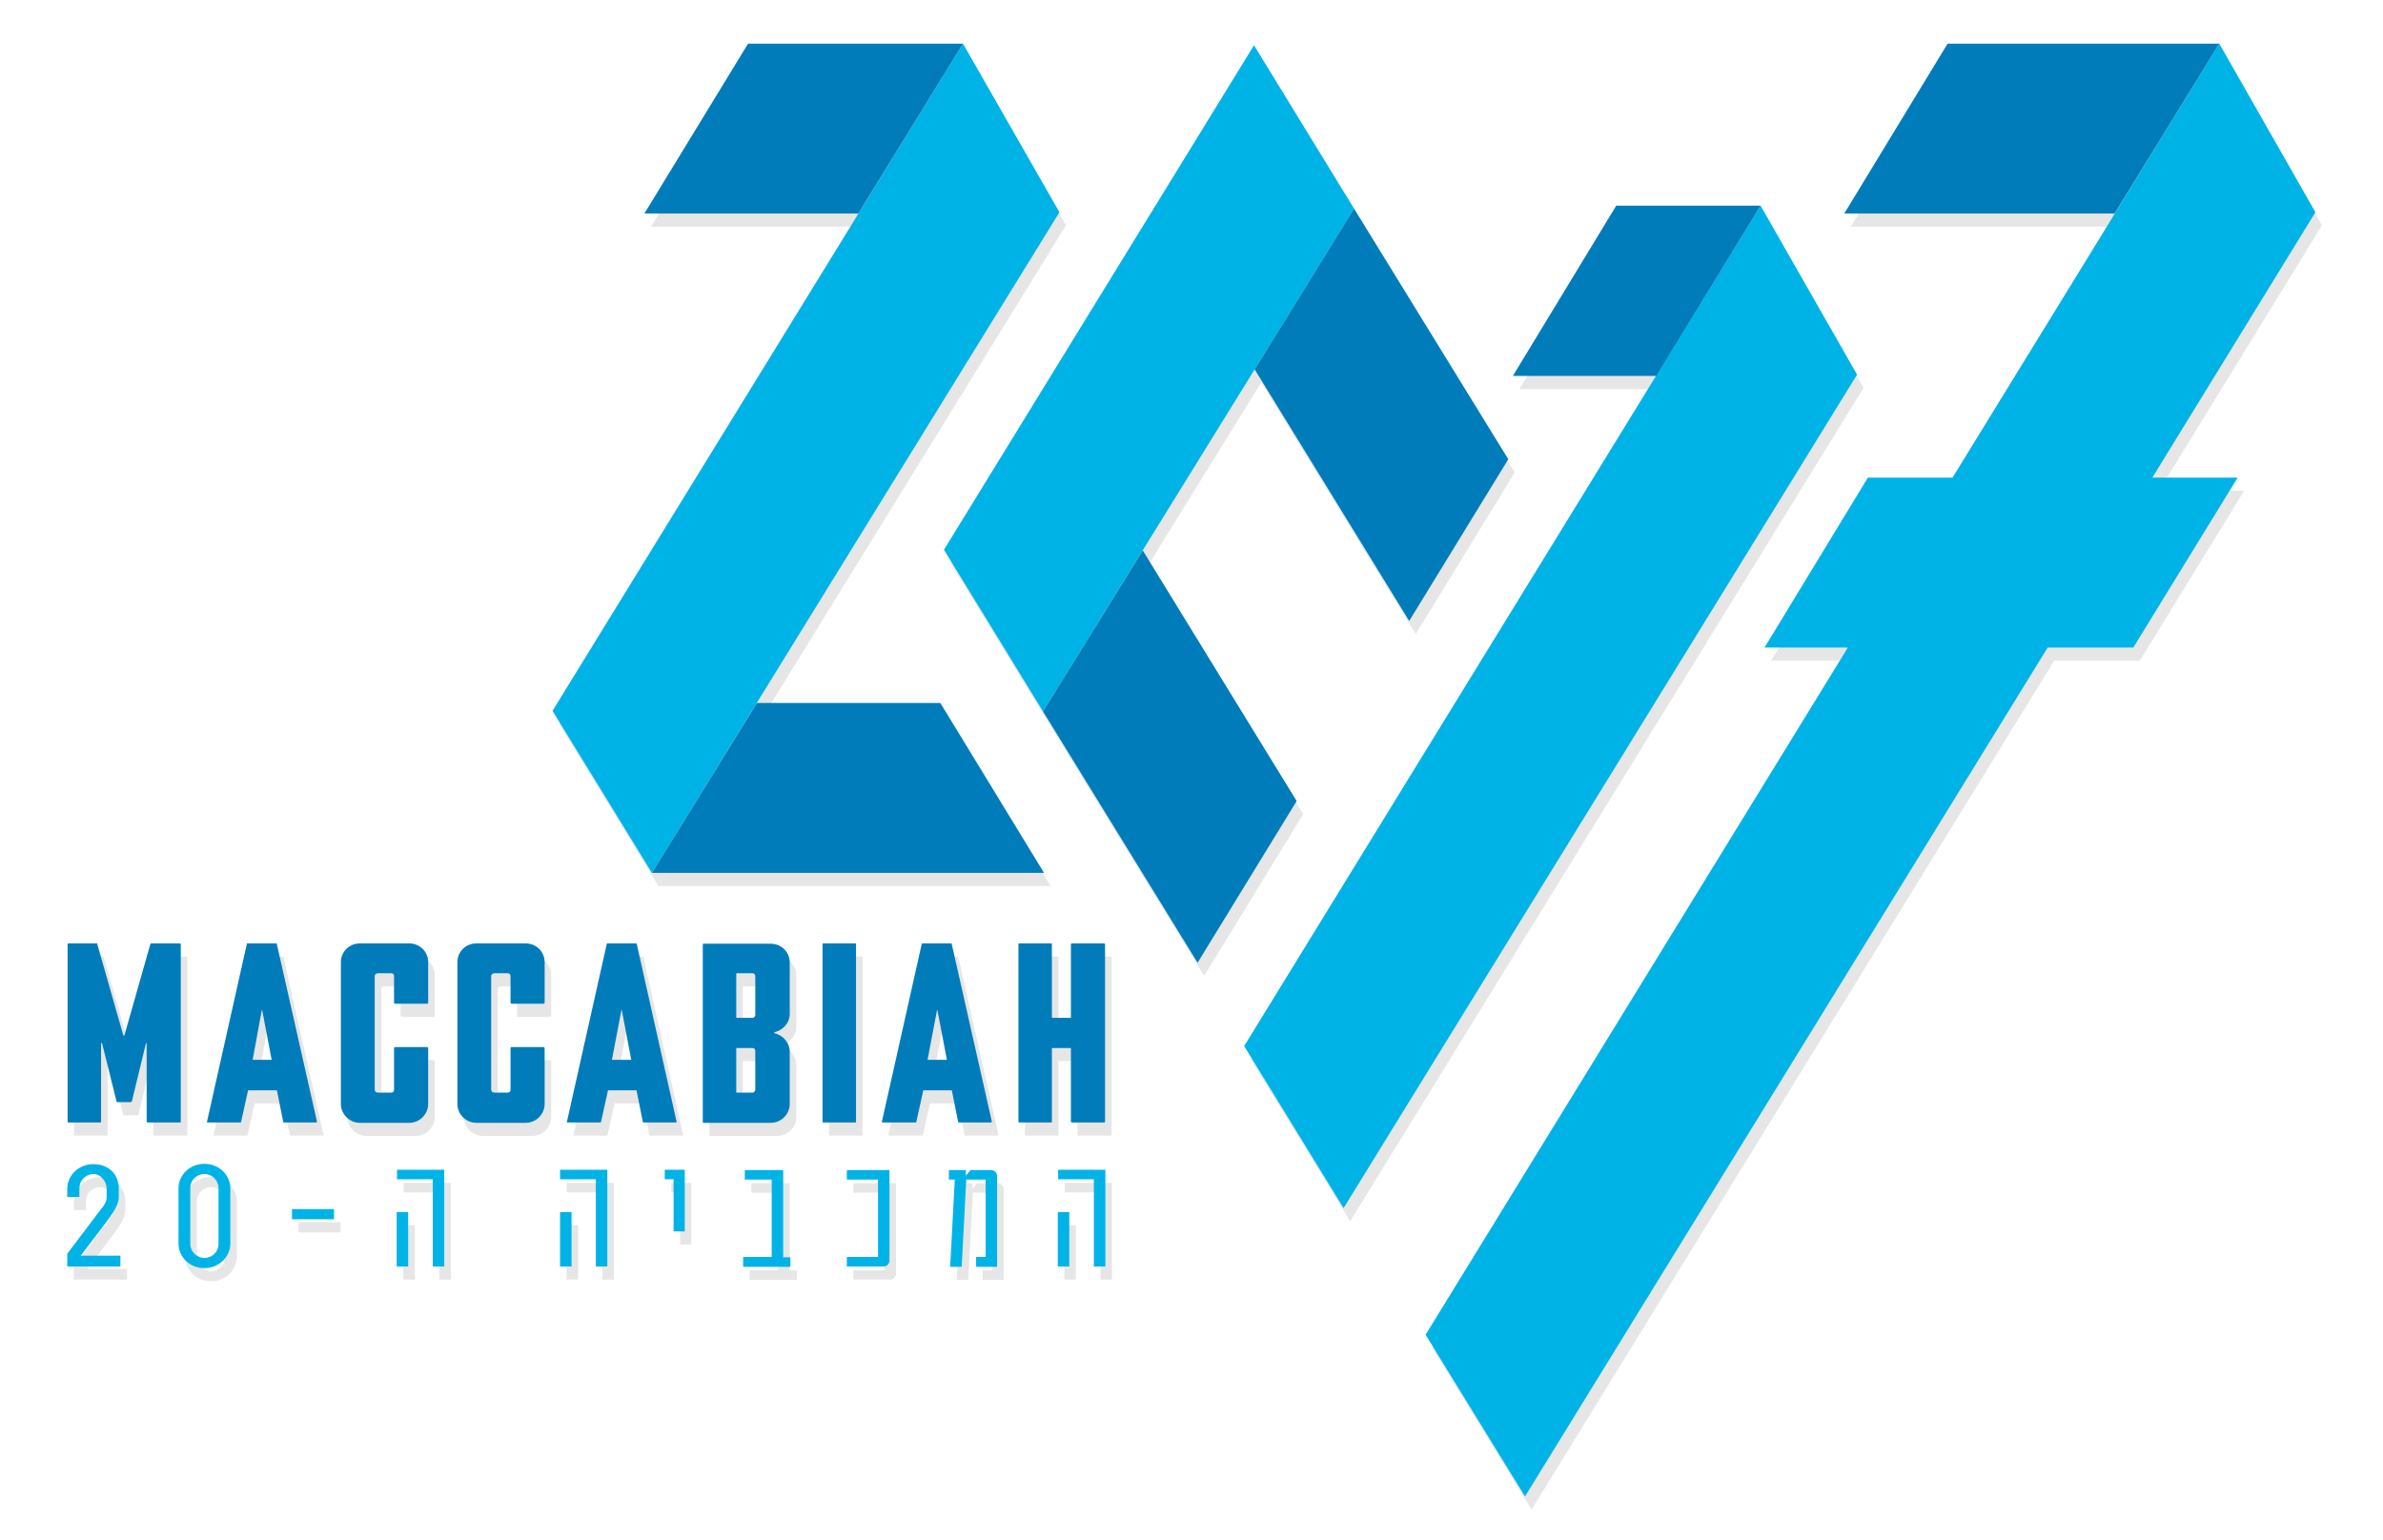 <?xml version="1.0" encoding="utf-8"?>
<!-- Generator: Adobe Illustrator 21.0.2, SVG Export Plug-In . SVG Version: 6.00 Build 0)  -->
<svg version="1.1" id="Layer_1" xmlns="http://www.w3.org/2000/svg" xmlns:xlink="http://www.w3.org/1999/xlink" x="0px" y="0px"
	 viewBox="0 0 726.3 469.5" style="enable-background:new 0 0 726.3 469.5;" xml:space="preserve">
<style type="text/css">
	.st0{opacity:0.1;}
	.st1{fill:#00B3E6;}
	.st2{fill:#007CBA;}
</style>
<g class="st0">
	<g>
		<polygon points="289.7,171.6 319.9,220.9 414.7,67.6 384.2,17.8 		"/>
		<polygon points="568,118.2 538.6,66.7 381.2,322.9 411.5,372.3 		"/>
		<polygon points="707.7,68.7 678.4,17.3 597.1,149.6 571.3,149.6 539.8,201.4 565.2,201.4 436.5,410.9 466.8,460.2 626.1,201.4 
			652.2,201.4 684,149.6 658,149.6 		"/>
		<polygon points="324.9,68.7 295.5,17.3 170.4,220.7 200.7,270.1 		"/>
		<g>
			<path d="M183.6,390.1v-26.6h-10.9v-2.9h14.4v29.5H183.6z M172.7,390.1v-16.6h3.5v16.6H172.7z"/>
			<path d="M207.3,379.4v-15.9h-2.7v-2.9h6.1v18.8H207.3z"/>
			<path d="M228.5,390.1v-2.9h8.7v-23.6H229v-2.9h11.7v26.6h2.2v2.9H228.5z"/>
			<path d="M271.4,390.1h-11.3v-2.9h9.5v-23.6h-9.5v-2.9h13v27.6C273.1,389.2,272.3,390.1,271.4,390.1z"/>
			<path d="M299.5,390.1v-2.9h2.9v-23.6h-5.9l-1.4,26.6h-3.5l1.4-26.6h-1.8v-2.9h5.2v1.7l1.4-1.7h6.3c1,0,1.8,0.9,1.8,1.9v27.6
				H299.5z"/>
			<path d="M335.4,390.1v-26.6h-10.9v-2.9h14.4v29.5H335.4z M324.4,390.1v-16.6h3.5v16.6H324.4z"/>
			<path d="M133.9,390.1v-26.6h-10.9v-2.9h14.4v29.5H133.9z M122.9,390.1v-16.6h3.5v16.6H122.9z"/>
			<path d="M22.5,390.1v-3.9l10.3-13.6c0.9-1.1,1.7-2.1,1.7-3.6v-2.6c0-2.3-1.8-4.5-4-4.5c-1.7,0-4.3,1.3-4.3,4.5v2.5h-3.7v-2.5
				c0-4,3.4-7.5,7.9-7.5c5,0,7.8,3.3,7.8,7.5v2.6c0,2.9-3.2,6.7-4.9,9l-6.7,8.8h12.1v3.3H22.5z"/>
			<path d="M64.3,390.6c-4.6,0-7.9-3.5-7.9-7.5v-16.8c0-4,3.3-7.5,7.9-7.5c4.6,0,7.9,3.5,7.9,7.5v16.8
				C72.2,387.1,68.8,390.6,64.3,390.6z M68.6,366.3c0-2.7-2.2-4.4-4.3-4.4c-2.2,0-4.3,1.7-4.3,4.4v16.8c0,2.7,2.2,4.4,4.3,4.4
				c2.2,0,4.3-1.7,4.3-4.4V366.3z"/>
			<path d="M91,375.7v-3.1h12.8v3.1H91z"/>
		</g>
	</g>
	<g>
		<g>
			<polygon points="397.2,248.2 350.3,171.8 319.9,220.9 367,297.5 			"/>
			<polygon points="461.7,144 414.7,67.6 384.4,116.6 431.5,193.3 			"/>
			<polygon points="564.1,69.1 646.5,69.1 678.4,17.3 595.6,17.3 			"/>
			<polygon points="463.1,118.6 506.8,118.6 538.6,66.7 494.6,66.7 			"/>
			<polygon points="320.2,270.1 288.6,218.3 232.7,218.3 200.7,270.1 			"/>
			<polygon points="198.4,69.1 263.6,69.1 295.5,17.3 230,17.3 			"/>
		</g>
		<g>
			<path d="M47.8,291.9c0-0.3,0.3-0.3,0.3-0.3h8.7c0.2,0,0.3,0.1,0.3,0.3v54c0,0.3-0.2,0.3-0.3,0.3H47c-0.1,0-0.3-0.1-0.3-0.3V322
				h-0.2l-4.3,17.7c0,0.1-0.2,0.3-0.3,0.3h-4.1c-0.3,0-0.3-0.3-0.3-0.3L33.1,322h-0.3v23.9c0,0.3-0.1,0.3-0.3,0.3h-9.6
				c-0.3,0-0.3-0.1-0.3-0.3v-54c0-0.3,0.1-0.3,0.3-0.3h8.5c0.3,0,0.3,0.1,0.3,0.4l7.9,27.7h0.3L47.8,291.9z"/>
			<path d="M98.6,345.9c0,0.3-0.2,0.3-0.3,0.3h-9.7c-0.3,0-0.3-0.2-0.3-0.3l-1.9-9.5h-8.8l-2.1,9.5c0,0.2-0.1,0.3-0.3,0.3h-9.9
				c-0.2,0-0.3-0.1-0.2-0.3l12.1-54c0-0.2,0.1-0.3,0.3-0.3h8.6c0.3,0,0.3,0.1,0.3,0.3L98.6,345.9z M84.8,327.1l-2.9-15.2h-0.1
				L79,327.1H84.8z"/>
			<path d="M208.2,345.9c0,0.3-0.2,0.3-0.3,0.3h-9.7c-0.3,0-0.3-0.2-0.3-0.3l-1.9-9.5h-8.7l-2.1,9.5c0,0.2-0.1,0.3-0.3,0.3h-9.9
				c-0.2,0-0.3-0.1-0.2-0.3l12.1-54c0-0.2,0.1-0.3,0.3-0.3h8.6c0.3,0,0.3,0.1,0.3,0.3L208.2,345.9z M194.4,327.1l-2.9-15.2h-0.1
				l-2.9,15.2H194.4z"/>
			<path d="M304.3,345.9c0,0.3-0.2,0.3-0.3,0.3h-9.7c-0.3,0-0.3-0.2-0.3-0.3l-1.9-9.5h-8.7l-2.1,9.5c0,0.2-0.1,0.3-0.3,0.3H271
				c-0.2,0-0.3-0.1-0.2-0.3l12.1-54c0-0.2,0.1-0.3,0.3-0.3h8.6c0.3,0,0.3,0.1,0.3,0.3L304.3,345.9z M290.6,327.1l-2.9-15.2h-0.1
				l-2.9,15.2H290.6z"/>
			<path d="M132.5,340.5c0,3.2-2.6,5.8-5.8,5.8h-15c-3.2,0-5.8-2.6-5.8-5.8v-43.2c0-3.2,2.6-5.7,5.8-5.7h15c3.2,0,5.8,2.5,5.8,5.7
				v12.4c0,0.2-0.3,0.3-0.3,0.3h-9.8c-0.1,0-0.3-0.2-0.3-0.3v-8.1c0-0.5-0.3-0.9-0.8-0.9h-4.1c-0.5,0-1,0.3-1,0.9v34.6
				c0,0.5,0.4,0.9,1,0.9h4.1c0.4,0,0.8-0.3,0.8-0.9v-12.7c0-0.2,0.3-0.3,0.3-0.3h9.8c0.1,0,0.3,0.2,0.3,0.3V340.5z"/>
			<path d="M168,340.5c0,3.2-2.6,5.8-5.8,5.8h-15c-3.2,0-5.8-2.6-5.8-5.8v-43.2c0-3.2,2.6-5.7,5.8-5.7h15c3.2,0,5.8,2.5,5.8,5.7
				v12.4c0,0.2-0.3,0.3-0.3,0.3h-9.8c-0.1,0-0.3-0.2-0.3-0.3v-8.1c0-0.5-0.3-0.9-0.8-0.9h-4.1c-0.5,0-1,0.3-1,0.9v34.6
				c0,0.5,0.4,0.9,1,0.9h4.1c0.4,0,0.8-0.3,0.8-0.9v-12.7c0-0.2,0.3-0.3,0.3-0.3h9.8c0.1,0,0.3,0.2,0.3,0.3V340.5z"/>
			<path d="M242.7,340.5c0,3.2-2.6,5.8-5.8,5.8h-20.4c-0.3,0-0.3-0.1-0.3-0.3v-54c0-0.3,0.1-0.3,0.3-0.3h20.4c3.2,0,5.8,2.5,5.8,5.7
				V313c0,2.9-2.1,5.1-4.7,5.7v0.3c2.6,0.5,4.7,2.9,4.7,5.6V340.5z M232.2,301.6c0-0.5-0.3-0.9-0.8-0.9h-5v13.6h5
				c0.4,0,0.8-0.4,0.8-0.8V301.6z M232.2,324.3c0-0.4-0.3-0.8-0.8-0.8h-5v13.6h5c0.4,0,0.8-0.5,0.8-0.9V324.3z"/>
			<path d="M262.9,345.9c0,0.3-0.1,0.3-0.3,0.3H253c-0.3,0-0.3-0.1-0.3-0.3v-54c0-0.3,0.1-0.3,0.3-0.3h9.6c0.3,0,0.3,0.1,0.3,0.3
				V345.9z"/>
			<path d="M338.8,345.9c0,0.3-0.3,0.3-0.3,0.3h-9.8c-0.1,0-0.3-0.1-0.3-0.3v-22.4h-5.8v22.4c0,0.3-0.1,0.3-0.3,0.3h-9.6
				c-0.3,0-0.3-0.1-0.3-0.3v-54c0-0.3,0.1-0.3,0.3-0.3h9.6c0.3,0,0.3,0.1,0.3,0.3v22.4h5.8v-22.4c0-0.3,0.3-0.3,0.3-0.3h9.8
				c0.1,0,0.3,0.1,0.3,0.3V345.9z"/>
		</g>
	</g>
</g>
<g>
	<g>
		<polygon class="st1" points="287.7,167.6 317.9,216.9 412.7,63.6 382.2,13.8 		"/>
		<polygon class="st1" points="566,114.2 536.6,62.7 379.2,318.9 409.5,368.3 		"/>
		<polygon class="st1" points="705.7,64.7 676.4,13.3 595.1,145.6 569.3,145.6 537.8,197.4 563.2,197.4 434.5,406.9 464.8,456.2 
			624.1,197.4 650.2,197.4 682,145.6 656,145.6 		"/>
		<polygon class="st1" points="322.9,64.7 293.5,13.3 168.4,216.7 198.7,266.1 		"/>
		<g>
			<path class="st1" d="M181.6,386.1v-26.6h-10.9v-2.9h14.4v29.5H181.6z M170.7,386.1v-16.6h3.5v16.6H170.7z"/>
			<path class="st1" d="M205.3,375.4v-15.9h-2.7v-2.9h6.1v18.8H205.3z"/>
			<path class="st1" d="M226.5,386.1v-2.9h8.7v-23.6H227v-2.9h11.7v26.6h2.2v2.9H226.5z"/>
			<path class="st1" d="M269.4,386.1h-11.3v-2.9h9.5v-23.6h-9.5v-2.9h13v27.6C271.1,385.2,270.3,386.1,269.4,386.1z"/>
			<path class="st1" d="M297.5,386.1v-2.9h2.9v-23.6h-5.9l-1.4,26.6h-3.5l1.4-26.6h-1.8v-2.9h5.2v1.7l1.4-1.7h6.3
				c1,0,1.8,0.9,1.8,1.9v27.6H297.5z"/>
			<path class="st1" d="M333.4,386.1v-26.6h-10.9v-2.9h14.4v29.5H333.4z M322.4,386.1v-16.6h3.5v16.6H322.4z"/>
			<path class="st1" d="M131.9,386.1v-26.6h-10.9v-2.9h14.4v29.5H131.9z M120.9,386.1v-16.6h3.5v16.6H120.9z"/>
			<path class="st1" d="M20.5,386.1v-3.9l10.3-13.6c0.9-1.1,1.7-2.1,1.7-3.6v-2.6c0-2.3-1.8-4.5-4-4.5c-1.7,0-4.3,1.3-4.3,4.5v2.5
				h-3.7v-2.5c0-4,3.4-7.5,7.9-7.5c5,0,7.8,3.3,7.8,7.5v2.6c0,2.9-3.2,6.7-4.9,9l-6.7,8.8h12.1v3.3H20.5z"/>
			<path class="st1" d="M62.3,386.6c-4.6,0-7.9-3.5-7.9-7.5v-16.8c0-4,3.3-7.5,7.9-7.5c4.6,0,7.9,3.5,7.9,7.5v16.8
				C70.2,383.1,66.8,386.6,62.3,386.6z M66.6,362.3c0-2.7-2.2-4.4-4.3-4.4c-2.2,0-4.3,1.7-4.3,4.4v16.8c0,2.7,2.2,4.4,4.3,4.4
				c2.2,0,4.3-1.7,4.3-4.4V362.3z"/>
			<path class="st1" d="M89,371.7v-3.1h12.8v3.1H89z"/>
		</g>
	</g>
	<g>
		<g>
			<polygon class="st2" points="395.2,244.2 348.3,167.8 317.9,216.9 365,293.5 			"/>
			<polygon class="st2" points="459.7,140 412.7,63.6 382.4,112.6 429.5,189.3 			"/>
			<polygon class="st2" points="562.1,65.1 644.5,65.1 676.4,13.3 593.6,13.3 			"/>
			<polygon class="st2" points="461.1,114.6 504.8,114.6 536.6,62.7 492.6,62.7 			"/>
			<polygon class="st2" points="318.2,266.1 286.6,214.3 230.7,214.3 198.7,266.1 			"/>
			<polygon class="st2" points="196.4,65.1 261.6,65.1 293.5,13.3 228,13.3 			"/>
		</g>
		<g>
			<path class="st2" d="M45.8,287.9c0-0.3,0.3-0.3,0.3-0.3h8.7c0.2,0,0.3,0.1,0.3,0.3v54c0,0.3-0.2,0.3-0.3,0.3H45
				c-0.1,0-0.3-0.1-0.3-0.3V318h-0.2l-4.3,17.7c0,0.1-0.2,0.3-0.3,0.3h-4.1c-0.3,0-0.3-0.3-0.3-0.3L31.1,318h-0.3v23.9
				c0,0.3-0.1,0.3-0.3,0.3h-9.6c-0.3,0-0.3-0.1-0.3-0.3v-54c0-0.3,0.1-0.3,0.3-0.3h8.5c0.3,0,0.3,0.1,0.3,0.4l7.9,27.7h0.3
				L45.8,287.9z"/>
			<path class="st2" d="M96.6,341.9c0,0.3-0.2,0.3-0.3,0.3h-9.7c-0.3,0-0.3-0.2-0.3-0.3l-1.9-9.5h-8.8l-2.1,9.5
				c0,0.2-0.1,0.3-0.3,0.3h-9.9c-0.2,0-0.3-0.1-0.2-0.3l12.1-54c0-0.2,0.1-0.3,0.3-0.3h8.6c0.3,0,0.3,0.1,0.3,0.3L96.6,341.9z
				 M82.8,323.1l-2.9-15.2h-0.1L77,323.1H82.8z"/>
			<path class="st2" d="M206.2,341.9c0,0.3-0.2,0.3-0.3,0.3h-9.7c-0.3,0-0.3-0.2-0.3-0.3l-1.9-9.5h-8.7l-2.1,9.5
				c0,0.2-0.1,0.3-0.3,0.3h-9.9c-0.2,0-0.3-0.1-0.2-0.3l12.1-54c0-0.2,0.1-0.3,0.3-0.3h8.6c0.3,0,0.3,0.1,0.3,0.3L206.2,341.9z
				 M192.4,323.1l-2.9-15.2h-0.1l-2.9,15.2H192.4z"/>
			<path class="st2" d="M302.3,341.9c0,0.3-0.2,0.3-0.3,0.3h-9.7c-0.3,0-0.3-0.2-0.3-0.3l-1.9-9.5h-8.7l-2.1,9.5
				c0,0.2-0.1,0.3-0.3,0.3H269c-0.2,0-0.3-0.1-0.2-0.3l12.1-54c0-0.2,0.1-0.3,0.3-0.3h8.6c0.3,0,0.3,0.1,0.3,0.3L302.3,341.9z
				 M288.6,323.1l-2.9-15.2h-0.1l-2.9,15.2H288.6z"/>
			<path class="st2" d="M130.5,336.5c0,3.2-2.6,5.8-5.8,5.8h-15c-3.2,0-5.8-2.6-5.8-5.8v-43.2c0-3.2,2.6-5.7,5.8-5.7h15
				c3.2,0,5.8,2.5,5.8,5.7v12.4c0,0.2-0.3,0.3-0.3,0.3h-9.8c-0.1,0-0.3-0.2-0.3-0.3v-8.1c0-0.5-0.3-0.9-0.8-0.9h-4.1
				c-0.5,0-1,0.3-1,0.9v34.6c0,0.5,0.4,0.9,1,0.9h4.1c0.4,0,0.8-0.3,0.8-0.9v-12.7c0-0.2,0.3-0.3,0.3-0.3h9.8c0.1,0,0.3,0.2,0.3,0.3
				V336.5z"/>
			<path class="st2" d="M166,336.5c0,3.2-2.6,5.8-5.8,5.8h-15c-3.2,0-5.8-2.6-5.8-5.8v-43.2c0-3.2,2.6-5.7,5.8-5.7h15
				c3.2,0,5.8,2.5,5.8,5.7v12.4c0,0.2-0.3,0.3-0.3,0.3h-9.8c-0.1,0-0.3-0.2-0.3-0.3v-8.1c0-0.5-0.3-0.9-0.8-0.9h-4.1
				c-0.5,0-1,0.3-1,0.9v34.6c0,0.5,0.4,0.9,1,0.9h4.1c0.4,0,0.8-0.3,0.8-0.9v-12.7c0-0.2,0.3-0.3,0.3-0.3h9.8c0.1,0,0.3,0.2,0.3,0.3
				V336.5z"/>
			<path class="st2" d="M240.7,336.5c0,3.2-2.6,5.8-5.8,5.8h-20.4c-0.3,0-0.3-0.1-0.3-0.3v-54c0-0.3,0.1-0.3,0.3-0.3h20.4
				c3.2,0,5.8,2.5,5.8,5.7V309c0,2.9-2.1,5.1-4.7,5.7v0.3c2.6,0.5,4.7,2.9,4.7,5.6V336.5z M230.2,297.6c0-0.5-0.3-0.9-0.8-0.9h-5
				v13.6h5c0.4,0,0.8-0.4,0.8-0.8V297.6z M230.2,320.3c0-0.4-0.3-0.8-0.8-0.8h-5v13.6h5c0.4,0,0.8-0.5,0.8-0.9V320.3z"/>
			<path class="st2" d="M260.9,341.9c0,0.3-0.1,0.3-0.3,0.3H251c-0.3,0-0.3-0.1-0.3-0.3v-54c0-0.3,0.1-0.3,0.3-0.3h9.6
				c0.3,0,0.3,0.1,0.3,0.3V341.9z"/>
			<path class="st2" d="M336.8,341.9c0,0.3-0.3,0.3-0.3,0.3h-9.8c-0.1,0-0.3-0.1-0.3-0.3v-22.4h-5.8v22.4c0,0.3-0.1,0.3-0.3,0.3
				h-9.6c-0.3,0-0.3-0.1-0.3-0.3v-54c0-0.3,0.1-0.3,0.3-0.3h9.6c0.3,0,0.3,0.1,0.3,0.3v22.4h5.8v-22.4c0-0.3,0.3-0.3,0.3-0.3h9.8
				c0.1,0,0.3,0.1,0.3,0.3V341.9z"/>
		</g>
	</g>
</g>
</svg>
